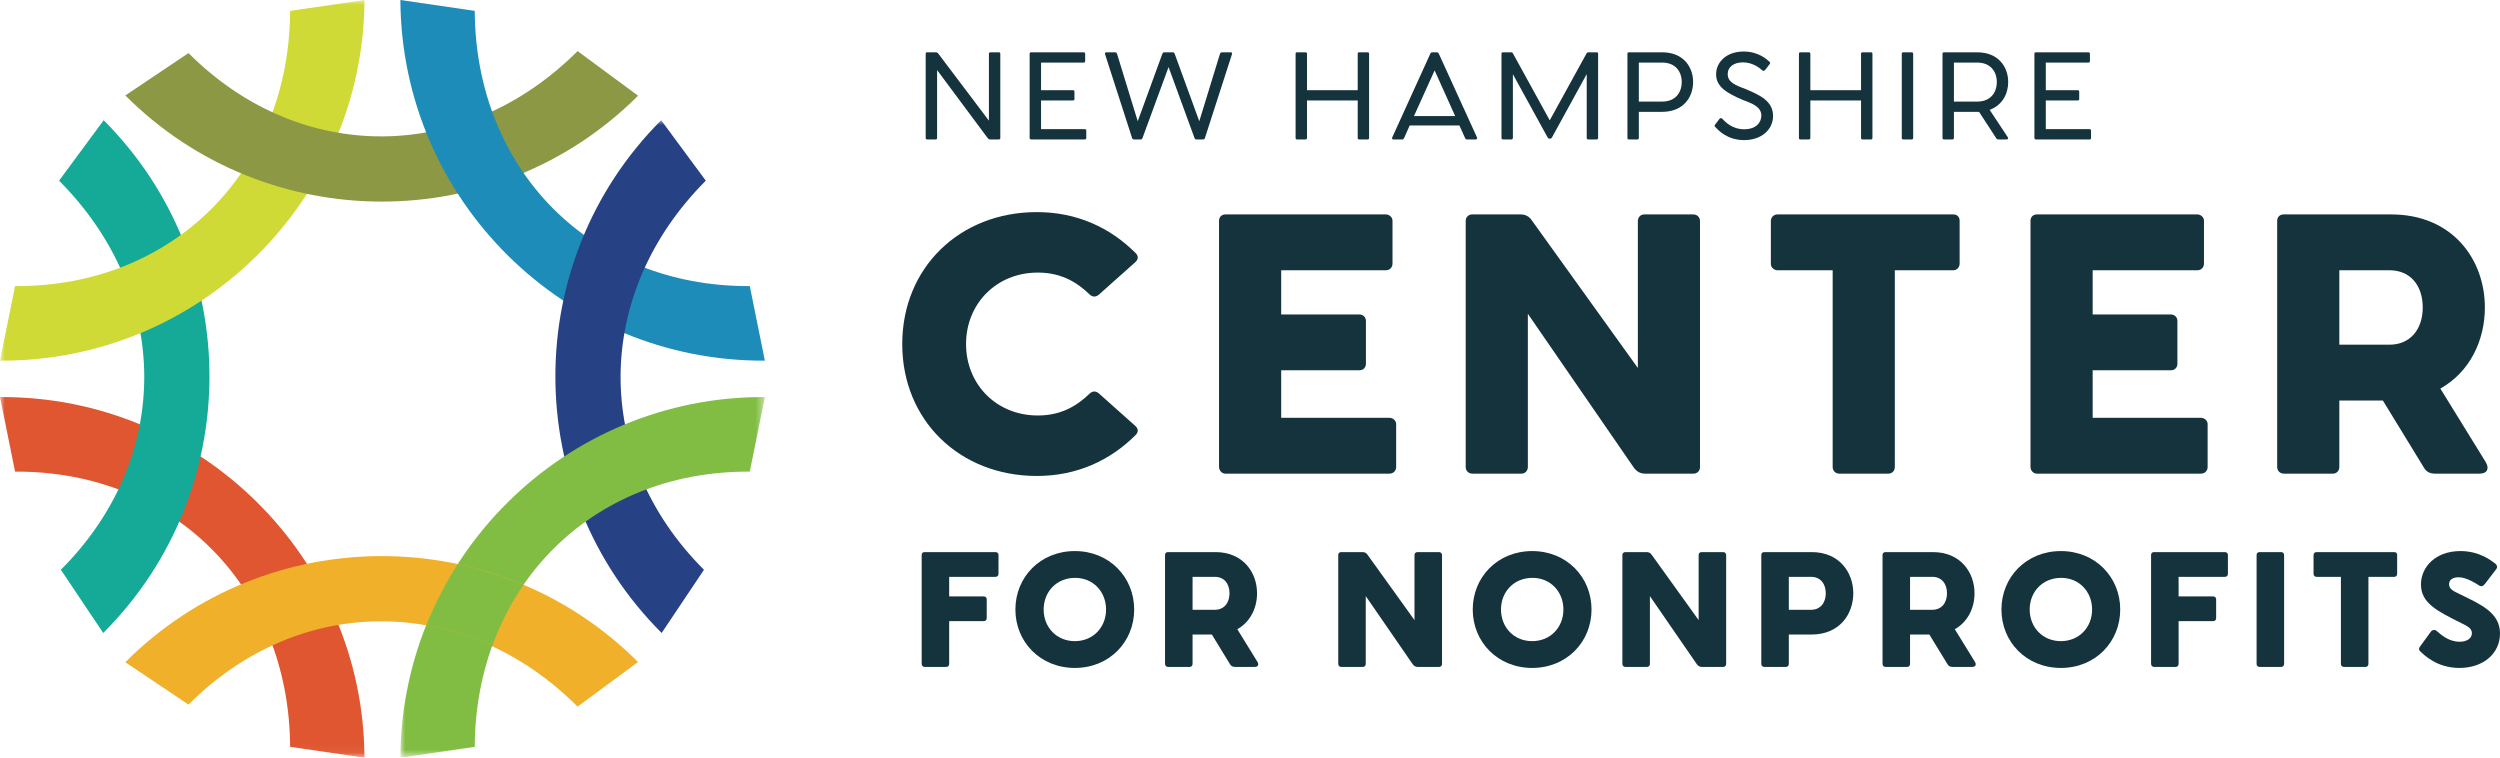 <?xml version="1.0" encoding="UTF-8"?>
<svg width="264px" height="80px" viewBox="0 0 264 80" version="1.1" xmlns="http://www.w3.org/2000/svg" xmlns:xlink="http://www.w3.org/1999/xlink">
    <title>149D50CC-DBC6-46DD-8E1F-15EF6A38BA04@3x</title>
    <defs>
        <polygon id="path-1" points="0 0 264 0 264 79.946 0 79.946"></polygon>
        <polygon id="path-3" points="8.0065254e-15 0 38.489 0 38.489 67.251 8.0065254e-15 67.251"></polygon>
    </defs>
    <g id="UI-Style-Guide" stroke="none" stroke-width="1" fill="none" fill-rule="evenodd">
        <g id="Landing-/-Options" transform="translate(-156, -54)">
            <g id="Brand/logo-Copy-2" transform="translate(156, 54)">
                <path d="M105.632,5.677 L105.632,14.582 C105.632,14.666 105.585,14.724 105.49,14.724 L104.547,14.724 C104.441,14.724 104.37,14.677 104.299,14.582 L98.957,7.399 L98.957,14.571 C98.957,14.653 98.897,14.724 98.815,14.724 L97.895,14.724 C97.8,14.724 97.753,14.666 97.753,14.571 L97.753,5.666 C97.753,5.583 97.8,5.524 97.883,5.524 L98.839,5.524 C98.945,5.524 99.015,5.571 99.087,5.666 L104.429,12.742 L104.429,5.677 C104.429,5.595 104.476,5.524 104.571,5.524 L105.479,5.524 C105.585,5.524 105.632,5.583 105.632,5.677" id="Fill-1" fill="#14333C"></path>
                <path d="M114.711,13.792 L114.711,14.571 C114.711,14.666 114.664,14.724 114.558,14.724 L108.884,14.724 C108.79,14.724 108.73,14.653 108.73,14.571 L108.73,5.677 C108.73,5.583 108.777,5.524 108.884,5.524 L114.428,5.524 C114.534,5.524 114.594,5.583 114.594,5.677 L114.594,6.456 C114.594,6.561 114.534,6.609 114.428,6.609 L109.935,6.609 L109.935,9.523 L113.296,9.523 C113.402,9.523 113.462,9.57 113.462,9.687 L113.462,10.442 C113.462,10.561 113.414,10.608 113.296,10.608 L109.935,10.608 L109.935,13.639 L114.558,13.639 C114.652,13.639 114.711,13.698 114.711,13.792" id="Fill-2" fill="#14333C"></path>
                <path d="M119.555,14.595 L116.701,5.748 C116.654,5.595 116.725,5.524 116.818,5.524 L117.763,5.524 C117.869,5.524 117.928,5.583 117.976,5.737 L120.145,12.802 L122.729,5.724 C122.775,5.583 122.847,5.524 122.929,5.524 L123.861,5.524 C123.943,5.524 124.014,5.583 124.062,5.724 L126.644,12.802 L128.814,5.737 C128.862,5.583 128.933,5.524 129.026,5.524 L129.983,5.524 C130.077,5.524 130.136,5.595 130.089,5.748 L127.234,14.595 C127.211,14.666 127.139,14.724 127.057,14.724 L126.326,14.724 C126.243,14.724 126.184,14.666 126.148,14.595 L123.4,7.081 L120.641,14.595 C120.606,14.666 120.547,14.724 120.465,14.724 L119.732,14.724 C119.65,14.724 119.579,14.666 119.555,14.595" id="Fill-3" fill="#14333C"></path>
                <path d="M144.576,5.677 L144.576,14.571 C144.576,14.653 144.518,14.724 144.436,14.724 L143.516,14.724 C143.421,14.724 143.374,14.666 143.374,14.571 L143.374,10.608 L138.019,10.608 L138.019,14.571 C138.019,14.653 137.96,14.724 137.877,14.724 L136.957,14.724 C136.862,14.724 136.815,14.666 136.815,14.571 L136.815,5.677 C136.815,5.583 136.862,5.524 136.969,5.524 L137.865,5.524 C137.96,5.524 138.019,5.583 138.019,5.677 L138.019,9.523 L143.374,9.523 L143.374,5.677 C143.374,5.583 143.421,5.524 143.516,5.524 L144.423,5.524 C144.518,5.524 144.576,5.583 144.576,5.677" id="Fill-4" fill="#14333C"></path>
                <path d="M153.666,12.259 L151.496,7.435 L149.314,12.259 L153.666,12.259 Z M155.849,14.724 L154.892,14.724 C154.788,14.724 154.74,14.653 154.681,14.511 L154.115,13.249 L148.866,13.249 L148.301,14.511 C148.241,14.653 148.194,14.724 148.099,14.724 L147.132,14.724 C147.039,14.724 146.955,14.642 147.026,14.5 L151.048,5.654 C151.083,5.583 151.142,5.524 151.225,5.524 L151.755,5.524 C151.838,5.524 151.897,5.583 151.932,5.654 L155.966,14.5 C156.025,14.642 155.943,14.724 155.849,14.724 L155.849,14.724 Z" id="Fill-5" fill="#14333C"></path>
                <path d="M168.76,5.677 L168.76,14.558 C168.76,14.653 168.713,14.724 168.607,14.724 L167.722,14.724 C167.605,14.724 167.558,14.666 167.558,14.558 L167.558,7.823 L163.889,14.511 C163.83,14.606 163.783,14.642 163.688,14.642 L163.63,14.642 C163.535,14.642 163.488,14.606 163.428,14.511 L159.761,7.836 L159.761,14.558 C159.761,14.653 159.702,14.724 159.607,14.724 L158.724,14.724 C158.617,14.724 158.557,14.666 158.557,14.558 L158.557,5.677 C158.557,5.595 158.593,5.524 158.686,5.524 L159.596,5.524 C159.678,5.524 159.725,5.56 159.761,5.631 L163.653,12.707 L167.545,5.631 C167.593,5.56 167.64,5.524 167.722,5.524 L168.619,5.524 C168.725,5.524 168.76,5.595 168.76,5.677" id="Fill-6" fill="#14333C"></path>
                <path d="M177.591,8.661 C177.591,7.553 176.918,6.609 175.539,6.609 L173.061,6.609 L173.061,10.726 L175.539,10.726 C176.918,10.726 177.591,9.782 177.591,8.661 Z M178.793,8.661 C178.793,10.23 177.792,11.81 175.527,11.81 L173.061,11.81 L173.061,14.571 C173.061,14.653 173.003,14.724 172.919,14.724 L172,14.724 C171.905,14.724 171.858,14.666 171.858,14.571 L171.858,5.677 C171.858,5.583 171.905,5.524 172.012,5.524 L175.527,5.524 C177.792,5.524 178.793,7.105 178.793,8.661 L178.793,8.661 Z" id="Fill-7" fill="#14333C"></path>
                <path d="M181.587,12.541 C181.657,12.448 181.786,12.459 181.857,12.53 C182.175,12.848 182.884,13.65 184.192,13.65 C185.466,13.65 185.997,12.908 185.997,12.211 C185.997,11.232 184.947,10.902 184.027,10.548 C182.399,9.841 181.221,9.193 181.221,7.847 C181.221,6.574 182.294,5.441 184.133,5.441 C185.679,5.441 186.564,6.255 186.823,6.492 C186.929,6.574 186.964,6.667 186.882,6.762 L186.422,7.364 C186.327,7.482 186.221,7.517 186.103,7.435 C185.879,7.234 185.124,6.585 184.062,6.585 C183.107,6.585 182.447,7.045 182.447,7.823 C182.447,8.684 183.225,8.991 184.416,9.439 C185.774,10.017 187.236,10.655 187.236,12.235 C187.236,13.686 186.021,14.795 184.169,14.795 C182.352,14.795 181.397,13.686 181.137,13.415 C181.055,13.344 181.032,13.262 181.115,13.156 L181.587,12.541" id="Fill-8" fill="#14333C"></path>
                <path d="M197.73,5.677 L197.73,14.571 C197.73,14.653 197.671,14.724 197.589,14.724 L196.668,14.724 C196.573,14.724 196.526,14.666 196.526,14.571 L196.526,10.608 L191.173,10.608 L191.173,14.571 C191.173,14.653 191.113,14.724 191.031,14.724 L190.11,14.724 C190.015,14.724 189.968,14.666 189.968,14.571 L189.968,5.677 C189.968,5.583 190.015,5.524 190.122,5.524 L191.018,5.524 C191.113,5.524 191.173,5.583 191.173,5.677 L191.173,9.523 L196.526,9.523 L196.526,5.677 C196.526,5.583 196.573,5.524 196.668,5.524 L197.576,5.524 C197.671,5.524 197.73,5.583 197.73,5.677" id="Fill-9" fill="#14333C"></path>
                <path d="M200.827,14.571 L200.827,5.677 C200.827,5.583 200.875,5.524 200.982,5.524 L201.877,5.524 C201.972,5.524 202.031,5.583 202.031,5.677 L202.031,14.571 C202.031,14.653 201.972,14.724 201.889,14.724 L200.969,14.724 C200.875,14.724 200.827,14.666 200.827,14.571" id="Fill-10" fill="#14333C"></path>
                <path d="M206.334,10.726 L208.811,10.726 C210.19,10.726 210.863,9.782 210.863,8.661 C210.863,7.553 210.19,6.609 208.811,6.609 L206.334,6.609 L206.334,10.726 Z M212.019,14.488 C212.101,14.618 212.054,14.724 211.888,14.724 L211.051,14.724 C210.934,14.724 210.863,14.689 210.792,14.582 L208.986,11.81 L206.334,11.81 L206.334,14.571 C206.334,14.653 206.274,14.724 206.192,14.724 L205.271,14.724 C205.177,14.724 205.129,14.666 205.129,14.571 L205.129,5.677 C205.129,5.583 205.177,5.524 205.284,5.524 L208.798,5.524 C211.063,5.524 212.066,7.105 212.066,8.661 C212.066,9.888 211.453,11.115 210.108,11.598 L212.019,14.488 L212.019,14.488 Z" id="Fill-11" fill="#14333C"></path>
                <path d="M220.814,13.792 L220.814,14.571 C220.814,14.666 220.766,14.724 220.66,14.724 L214.987,14.724 C214.892,14.724 214.834,14.653 214.834,14.571 L214.834,5.677 C214.834,5.583 214.881,5.524 214.987,5.524 L220.531,5.524 C220.637,5.524 220.696,5.583 220.696,5.677 L220.696,6.456 C220.696,6.561 220.637,6.609 220.531,6.609 L216.037,6.609 L216.037,9.523 L219.398,9.523 C219.504,9.523 219.564,9.57 219.564,9.687 L219.564,10.442 C219.564,10.561 219.517,10.608 219.398,10.608 L216.037,10.608 L216.037,13.639 L220.66,13.639 C220.754,13.639 220.814,13.698 220.814,13.792" id="Fill-12" fill="#14333C"></path>
                <path d="M95.277,36.331 C95.277,28.259 101.348,22.398 109.49,22.398 C113.735,22.398 117.245,24.047 119.913,26.716 C120.228,27.031 120.228,27.347 119.913,27.662 L116.017,31.136 C115.701,31.382 115.385,31.382 115.07,31.101 C113.666,29.732 111.982,28.785 109.595,28.785 C105.209,28.785 102.015,32.084 102.015,36.331 C102.015,40.576 105.209,43.875 109.595,43.875 C111.982,43.875 113.666,42.927 115.07,41.558 C115.385,41.278 115.701,41.278 116.017,41.523 L119.913,44.998 C120.228,45.314 120.228,45.631 119.913,45.946 C117.245,48.612 113.735,50.262 109.49,50.262 C101.348,50.262 95.277,44.401 95.277,36.331" id="Fill-13" fill="#14333C"></path>
                <path d="M147.434,44.788 L147.434,49.314 C147.434,49.736 147.119,50.016 146.732,50.016 L129.397,50.016 C129.045,50.016 128.73,49.701 128.73,49.314 L128.73,23.31 C128.73,22.924 129.011,22.643 129.397,22.643 L146.346,22.643 C146.697,22.643 147.048,22.924 147.048,23.31 L147.048,27.838 C147.048,28.259 146.732,28.54 146.346,28.54 L135.293,28.54 L135.293,33.206 L143.539,33.206 C143.925,33.206 144.241,33.488 144.241,33.873 L144.241,38.401 C144.241,38.822 143.96,39.103 143.539,39.103 L135.293,39.103 L135.293,44.121 L146.732,44.121 C147.084,44.121 147.434,44.401 147.434,44.788" id="Fill-14" fill="#14333C"></path>
                <path d="M179.519,23.345 L179.519,49.349 C179.519,49.736 179.202,50.016 178.852,50.016 L173.728,50.016 C173.202,50.016 172.852,49.806 172.535,49.385 L161.341,33.137 L161.341,49.314 C161.341,49.701 161.061,50.016 160.674,50.016 L155.481,50.016 C155.094,50.016 154.779,49.736 154.779,49.314 L154.779,23.31 C154.779,22.924 155.094,22.643 155.445,22.643 L160.568,22.643 C161.096,22.643 161.481,22.855 161.763,23.276 L172.958,38.857 L172.958,23.345 C172.958,22.96 173.238,22.643 173.624,22.643 L178.817,22.643 C179.202,22.643 179.519,22.924 179.519,23.345" id="Fill-15" fill="#14333C"></path>
                <path d="M206.937,23.31 L206.937,27.838 C206.937,28.223 206.655,28.54 206.27,28.54 L200.094,28.54 L200.094,49.314 C200.094,49.701 199.813,50.016 199.427,50.016 L194.232,50.016 C193.847,50.016 193.53,49.736 193.53,49.314 L193.53,28.54 L187.705,28.54 C187.355,28.54 187.003,28.259 187.003,27.873 L187.003,23.345 C187.003,22.924 187.32,22.643 187.705,22.643 L206.27,22.643 C206.655,22.643 206.937,22.89 206.937,23.31" id="Fill-16" fill="#14333C"></path>
                <path d="M233.126,44.788 L233.126,49.314 C233.126,49.736 232.811,50.016 232.424,50.016 L215.088,50.016 C214.738,50.016 214.421,49.701 214.421,49.314 L214.421,23.31 C214.421,22.924 214.702,22.643 215.088,22.643 L232.038,22.643 C232.389,22.643 232.74,22.924 232.74,23.31 L232.74,27.838 C232.74,28.259 232.424,28.54 232.038,28.54 L220.985,28.54 L220.985,33.206 L229.231,33.206 C229.617,33.206 229.933,33.488 229.933,33.873 L229.933,38.401 C229.933,38.822 229.652,39.103 229.231,39.103 L220.985,39.103 L220.985,44.121 L232.424,44.121 C232.775,44.121 233.126,44.401 233.126,44.788" id="Fill-17" fill="#14333C"></path>
                <path d="M247.033,36.4 L252.332,36.4 C254.543,36.4 255.841,34.751 255.841,32.47 C255.841,30.154 254.543,28.54 252.332,28.54 L247.033,28.54 L247.033,36.4 Z M261.842,50.016 L257.14,50.016 C256.578,50.016 256.192,49.806 255.947,49.349 L251.631,42.296 L247.033,42.296 L247.033,49.314 C247.033,49.701 246.753,50.016 246.366,50.016 L241.173,50.016 C240.786,50.016 240.471,49.736 240.471,49.314 L240.471,23.31 C240.471,22.924 240.751,22.643 241.137,22.643 L252.508,22.643 C259,22.643 262.403,27.417 262.403,32.47 C262.403,35.944 260.825,39.278 257.702,41.033 L262.509,48.824 C262.895,49.49 262.649,50.016 261.842,50.016 L261.842,50.016 Z" id="Fill-18" fill="#14333C"></path>
                <path d="M105.441,58.597 L105.441,60.603 C105.441,60.788 105.317,60.914 105.13,60.914 L100.234,60.914 L100.234,62.98 L103.886,62.98 C104.057,62.98 104.197,63.104 104.197,63.275 L104.197,65.281 C104.197,65.467 104.073,65.591 103.886,65.591 L100.234,65.591 L100.234,70.115 C100.234,70.285 100.11,70.426 99.939,70.426 L97.623,70.426 C97.468,70.426 97.328,70.285 97.328,70.115 L97.328,58.597 C97.328,58.427 97.452,58.302 97.623,58.302 L105.13,58.302 C105.301,58.302 105.441,58.427 105.441,58.597" id="Fill-19" fill="#14333C"></path>
                <path d="M116.8,64.364 C116.8,62.483 115.432,61.006 113.506,61.022 C111.578,61.036 110.21,62.483 110.21,64.364 C110.21,66.245 111.578,67.705 113.506,67.705 C115.432,67.705 116.8,66.245 116.8,64.364 Z M107.226,64.364 C107.226,60.944 109.852,58.193 113.506,58.193 C117.143,58.193 119.77,60.944 119.77,64.364 C119.77,67.784 117.143,70.534 113.506,70.534 C109.852,70.534 107.226,67.784 107.226,64.364 L107.226,64.364 Z" id="Fill-20" fill="#14333C"></path>
                <path d="M125.935,64.395 L128.283,64.395 C129.262,64.395 129.835,63.665 129.835,62.654 C129.835,61.628 129.262,60.914 128.283,60.914 L125.935,60.914 L125.935,64.395 Z M132.495,70.426 L130.411,70.426 C130.162,70.426 129.992,70.333 129.883,70.131 L127.972,67.005 L125.935,67.005 L125.935,70.115 C125.935,70.285 125.81,70.426 125.64,70.426 L123.339,70.426 C123.168,70.426 123.028,70.301 123.028,70.115 L123.028,58.597 C123.028,58.427 123.153,58.302 123.323,58.302 L128.36,58.302 C131.236,58.302 132.744,60.417 132.744,62.654 C132.744,64.193 132.043,65.67 130.66,66.446 L132.79,69.898 C132.961,70.192 132.852,70.426 132.495,70.426 L132.495,70.426 Z" id="Fill-21" fill="#14333C"></path>
                <path d="M152.277,58.613 L152.277,70.131 C152.277,70.301 152.137,70.426 151.982,70.426 L149.712,70.426 C149.479,70.426 149.324,70.333 149.184,70.146 L144.225,62.95 L144.225,70.115 C144.225,70.285 144.101,70.426 143.931,70.426 L141.63,70.426 C141.459,70.426 141.319,70.301 141.319,70.115 L141.319,58.597 C141.319,58.427 141.459,58.302 141.614,58.302 L143.883,58.302 C144.117,58.302 144.288,58.395 144.412,58.582 L149.37,65.483 L149.37,58.613 C149.37,58.442 149.495,58.302 149.666,58.302 L151.966,58.302 C152.137,58.302 152.277,58.427 152.277,58.613" id="Fill-22" fill="#14333C"></path>
                <path d="M165.096,64.364 C165.096,62.483 163.728,61.006 161.8,61.022 C159.873,61.036 158.505,62.483 158.505,64.364 C158.505,66.245 159.873,67.705 161.8,67.705 C163.728,67.705 165.096,66.245 165.096,64.364 Z M155.521,64.364 C155.521,60.944 158.148,58.193 161.8,58.193 C165.438,58.193 168.065,60.944 168.065,64.364 C168.065,67.784 165.438,70.534 161.8,70.534 C158.148,70.534 155.521,67.784 155.521,64.364 L155.521,64.364 Z" id="Fill-23" fill="#14333C"></path>
                <path d="M182.282,58.613 L182.282,70.131 C182.282,70.301 182.142,70.426 181.986,70.426 L179.717,70.426 C179.483,70.426 179.329,70.333 179.189,70.146 L174.23,62.95 L174.23,70.115 C174.23,70.285 174.106,70.426 173.936,70.426 L171.635,70.426 C171.463,70.426 171.324,70.301 171.324,70.115 L171.324,58.597 C171.324,58.427 171.463,58.302 171.619,58.302 L173.888,58.302 C174.122,58.302 174.293,58.395 174.417,58.582 L179.376,65.483 L179.376,58.613 C179.376,58.442 179.499,58.302 179.671,58.302 L181.971,58.302 C182.142,58.302 182.282,58.427 182.282,58.613" id="Fill-24" fill="#14333C"></path>
                <path d="M192.801,62.654 C192.801,61.628 192.225,60.914 191.246,60.914 L188.899,60.914 L188.899,64.395 L191.246,64.395 C192.225,64.395 192.801,63.665 192.801,62.654 Z M195.707,62.654 C195.707,64.892 194.215,67.005 191.324,67.005 L188.899,67.005 L188.899,70.115 C188.899,70.285 188.775,70.426 188.603,70.426 L186.302,70.426 C186.132,70.426 185.993,70.301 185.993,70.115 L185.993,58.597 C185.993,58.427 186.117,58.302 186.288,58.302 L191.324,58.302 C194.199,58.302 195.707,60.417 195.707,62.654 L195.707,62.654 Z" id="Fill-25" fill="#14333C"></path>
                <path d="M201.702,64.395 L204.049,64.395 C205.028,64.395 205.603,63.665 205.603,62.654 C205.603,61.628 205.028,60.914 204.049,60.914 L201.702,60.914 L201.702,64.395 Z M208.262,70.426 L206.178,70.426 C205.929,70.426 205.759,70.333 205.65,70.131 L203.739,67.005 L201.702,67.005 L201.702,70.115 C201.702,70.285 201.578,70.426 201.407,70.426 L199.107,70.426 C198.935,70.426 198.796,70.301 198.796,70.115 L198.796,58.597 C198.796,58.427 198.921,58.302 199.091,58.302 L204.128,58.302 C207.002,58.302 208.51,60.417 208.51,62.654 C208.51,64.193 207.81,65.67 206.427,66.446 L208.556,69.898 C208.728,70.192 208.619,70.426 208.262,70.426 L208.262,70.426 Z" id="Fill-26" fill="#14333C"></path>
                <path d="M220.926,64.364 C220.926,62.483 219.558,61.006 217.63,61.022 C215.703,61.036 214.335,62.483 214.335,64.364 C214.335,66.245 215.703,67.705 217.63,67.705 C219.558,67.705 220.926,66.245 220.926,64.364 Z M211.352,64.364 C211.352,60.944 213.978,58.193 217.63,58.193 C221.269,58.193 223.895,60.944 223.895,64.364 C223.895,67.784 221.269,70.534 217.63,70.534 C213.978,70.534 211.352,67.784 211.352,64.364 L211.352,64.364 Z" id="Fill-27" fill="#14333C"></path>
                <path d="M235.267,58.597 L235.267,60.603 C235.267,60.788 235.143,60.914 234.957,60.914 L230.06,60.914 L230.06,62.98 L233.713,62.98 C233.885,62.98 234.024,63.104 234.024,63.275 L234.024,65.281 C234.024,65.467 233.899,65.591 233.713,65.591 L230.06,65.591 L230.06,70.115 C230.06,70.285 229.936,70.426 229.766,70.426 L227.449,70.426 C227.294,70.426 227.154,70.285 227.154,70.115 L227.154,58.597 C227.154,58.427 227.279,58.302 227.449,58.302 L234.957,58.302 C235.128,58.302 235.267,58.427 235.267,58.597" id="Fill-28" fill="#14333C"></path>
                <path d="M238.296,70.115 L238.296,58.597 C238.296,58.427 238.42,58.302 238.591,58.302 L240.892,58.302 C241.062,58.302 241.202,58.427 241.202,58.597 L241.202,70.115 C241.202,70.285 241.078,70.426 240.907,70.426 L238.606,70.426 C238.436,70.426 238.296,70.301 238.296,70.115" id="Fill-29" fill="#14333C"></path>
                <path d="M253.139,58.597 L253.139,60.603 C253.139,60.773 253.014,60.914 252.842,60.914 L250.106,60.914 L250.106,70.115 C250.106,70.285 249.982,70.426 249.812,70.426 L247.511,70.426 C247.34,70.426 247.2,70.301 247.2,70.115 L247.2,60.914 L244.62,60.914 C244.464,60.914 244.31,60.788 244.31,60.617 L244.31,58.613 C244.31,58.427 244.45,58.302 244.62,58.302 L252.842,58.302 C253.014,58.302 253.139,58.41 253.139,58.597" id="Fill-30" fill="#14333C"></path>
                <path d="M256.695,66.711 C256.85,66.478 257.161,66.492 257.301,66.617 C257.72,66.975 258.545,67.768 259.741,67.768 C260.534,67.768 261.032,67.395 261.032,66.865 C261.032,66.385 260.613,66.136 259.99,65.84 C257.41,64.551 255.654,63.711 255.654,61.721 C255.654,59.857 257.208,58.193 259.818,58.193 C261.886,58.193 263.114,59.235 263.519,59.53 C263.689,59.671 263.752,59.887 263.612,60.09 L262.445,61.612 C262.228,61.909 262.011,61.985 261.778,61.815 C261.466,61.612 260.456,60.96 259.648,60.96 C259.042,60.96 258.623,61.193 258.623,61.691 C258.623,62.11 258.902,62.358 259.694,62.716 C262.011,63.835 264,64.705 264,66.898 C264,68.995 262.259,70.534 259.71,70.534 C257.317,70.534 255.979,69.152 255.606,68.809 C255.451,68.685 255.373,68.53 255.56,68.266 L256.695,66.711" id="Fill-31" fill="#14333C"></path>
                <g id="Group-2" transform="translate(0, 0)">
                    <g id="Group-36">
                        <mask id="mask-2" fill="white">
                            <use xlink:href="#path-1"></use>
                        </mask>
                        <g id="Clip-32"></g>
                        <path d="M0,41.929 L1.592,49.803 C18.377,49.714 30.548,62.081 30.637,78.866 L38.489,80.013 C38.377,58.902 21.112,41.818 0,41.929" id="Fill-33" fill="#DF5630" mask="url(#mask-2)"></path>
                        <path d="M10.899,66.841 L6.427,60.166 C18.307,48.309 18.093,30.959 6.236,19.079 L10.949,12.695 C25.863,27.636 25.84,51.926 10.899,66.841" id="Fill-34" fill="#14AA97" mask="url(#mask-2)"></path>
                        <path d="M0,38.084 L1.592,30.211 C18.377,30.299 30.548,17.933 30.637,1.148 L38.489,0 C38.377,21.111 21.112,38.196 0,38.084" id="Fill-35" fill="#D0DA37" mask="url(#mask-2)"></path>
                    </g>
                    <g id="Group" transform="translate(13.233, 0)">
                        <path d="M0.001,10.079 L6.673,5.606 C18.536,17.48 35.886,17.258 47.761,5.396 L54.147,10.106 C39.211,25.027 14.922,25.015 0.001,10.079" id="Fill-37" fill="#8C9844"></path>
                        <path d="M67.536,38.084 L65.944,30.211 C49.159,30.299 36.988,17.933 36.899,1.148 L29.047,0 C29.159,21.111 46.425,38.196 67.536,38.084" id="Fill-38" fill="#1D8CB9"></path>
                        <g id="Group-42" transform="translate(29.047, 12.695)">
                            <mask id="mask-4" fill="white">
                                <use xlink:href="#path-3"></use>
                            </mask>
                            <g id="Clip-40"></g>
                            <path d="M27.59,54.146 L32.06,47.472 C20.18,35.614 20.394,18.265 32.253,6.385 L27.539,0 C12.626,14.942 12.647,39.231 27.59,54.146" id="Fill-39" fill="#274284" mask="url(#mask-4)"></path>
                            <path d="M38.489,29.234 L36.897,37.108 C20.111,37.019 7.941,49.386 7.852,66.171 L8.0065254e-15,67.318 C0.112,46.207 17.378,29.124 38.489,29.234" id="Fill-41" fill="#82BD43" mask="url(#mask-4)"></path>
                        </g>
                        <path d="M0,69.93 L6.672,74.405 C18.536,62.532 35.886,62.755 47.759,74.618 L54.146,69.909 C39.212,54.986 14.922,54.997 0,69.93" id="Fill-43" fill="#F0B02A"></path>
                        <path d="M35.109,59.578 C33.803,61.609 32.687,63.771 31.779,66.041 C34.144,66.462 36.477,67.199 38.733,68.249 C39.575,65.91 40.693,63.738 42.053,61.764 C39.8,60.81 37.475,60.082 35.109,59.578" id="Fill-44" fill="#82BD43"></path>
                    </g>
                </g>
            </g>
        </g>
    </g>
</svg>